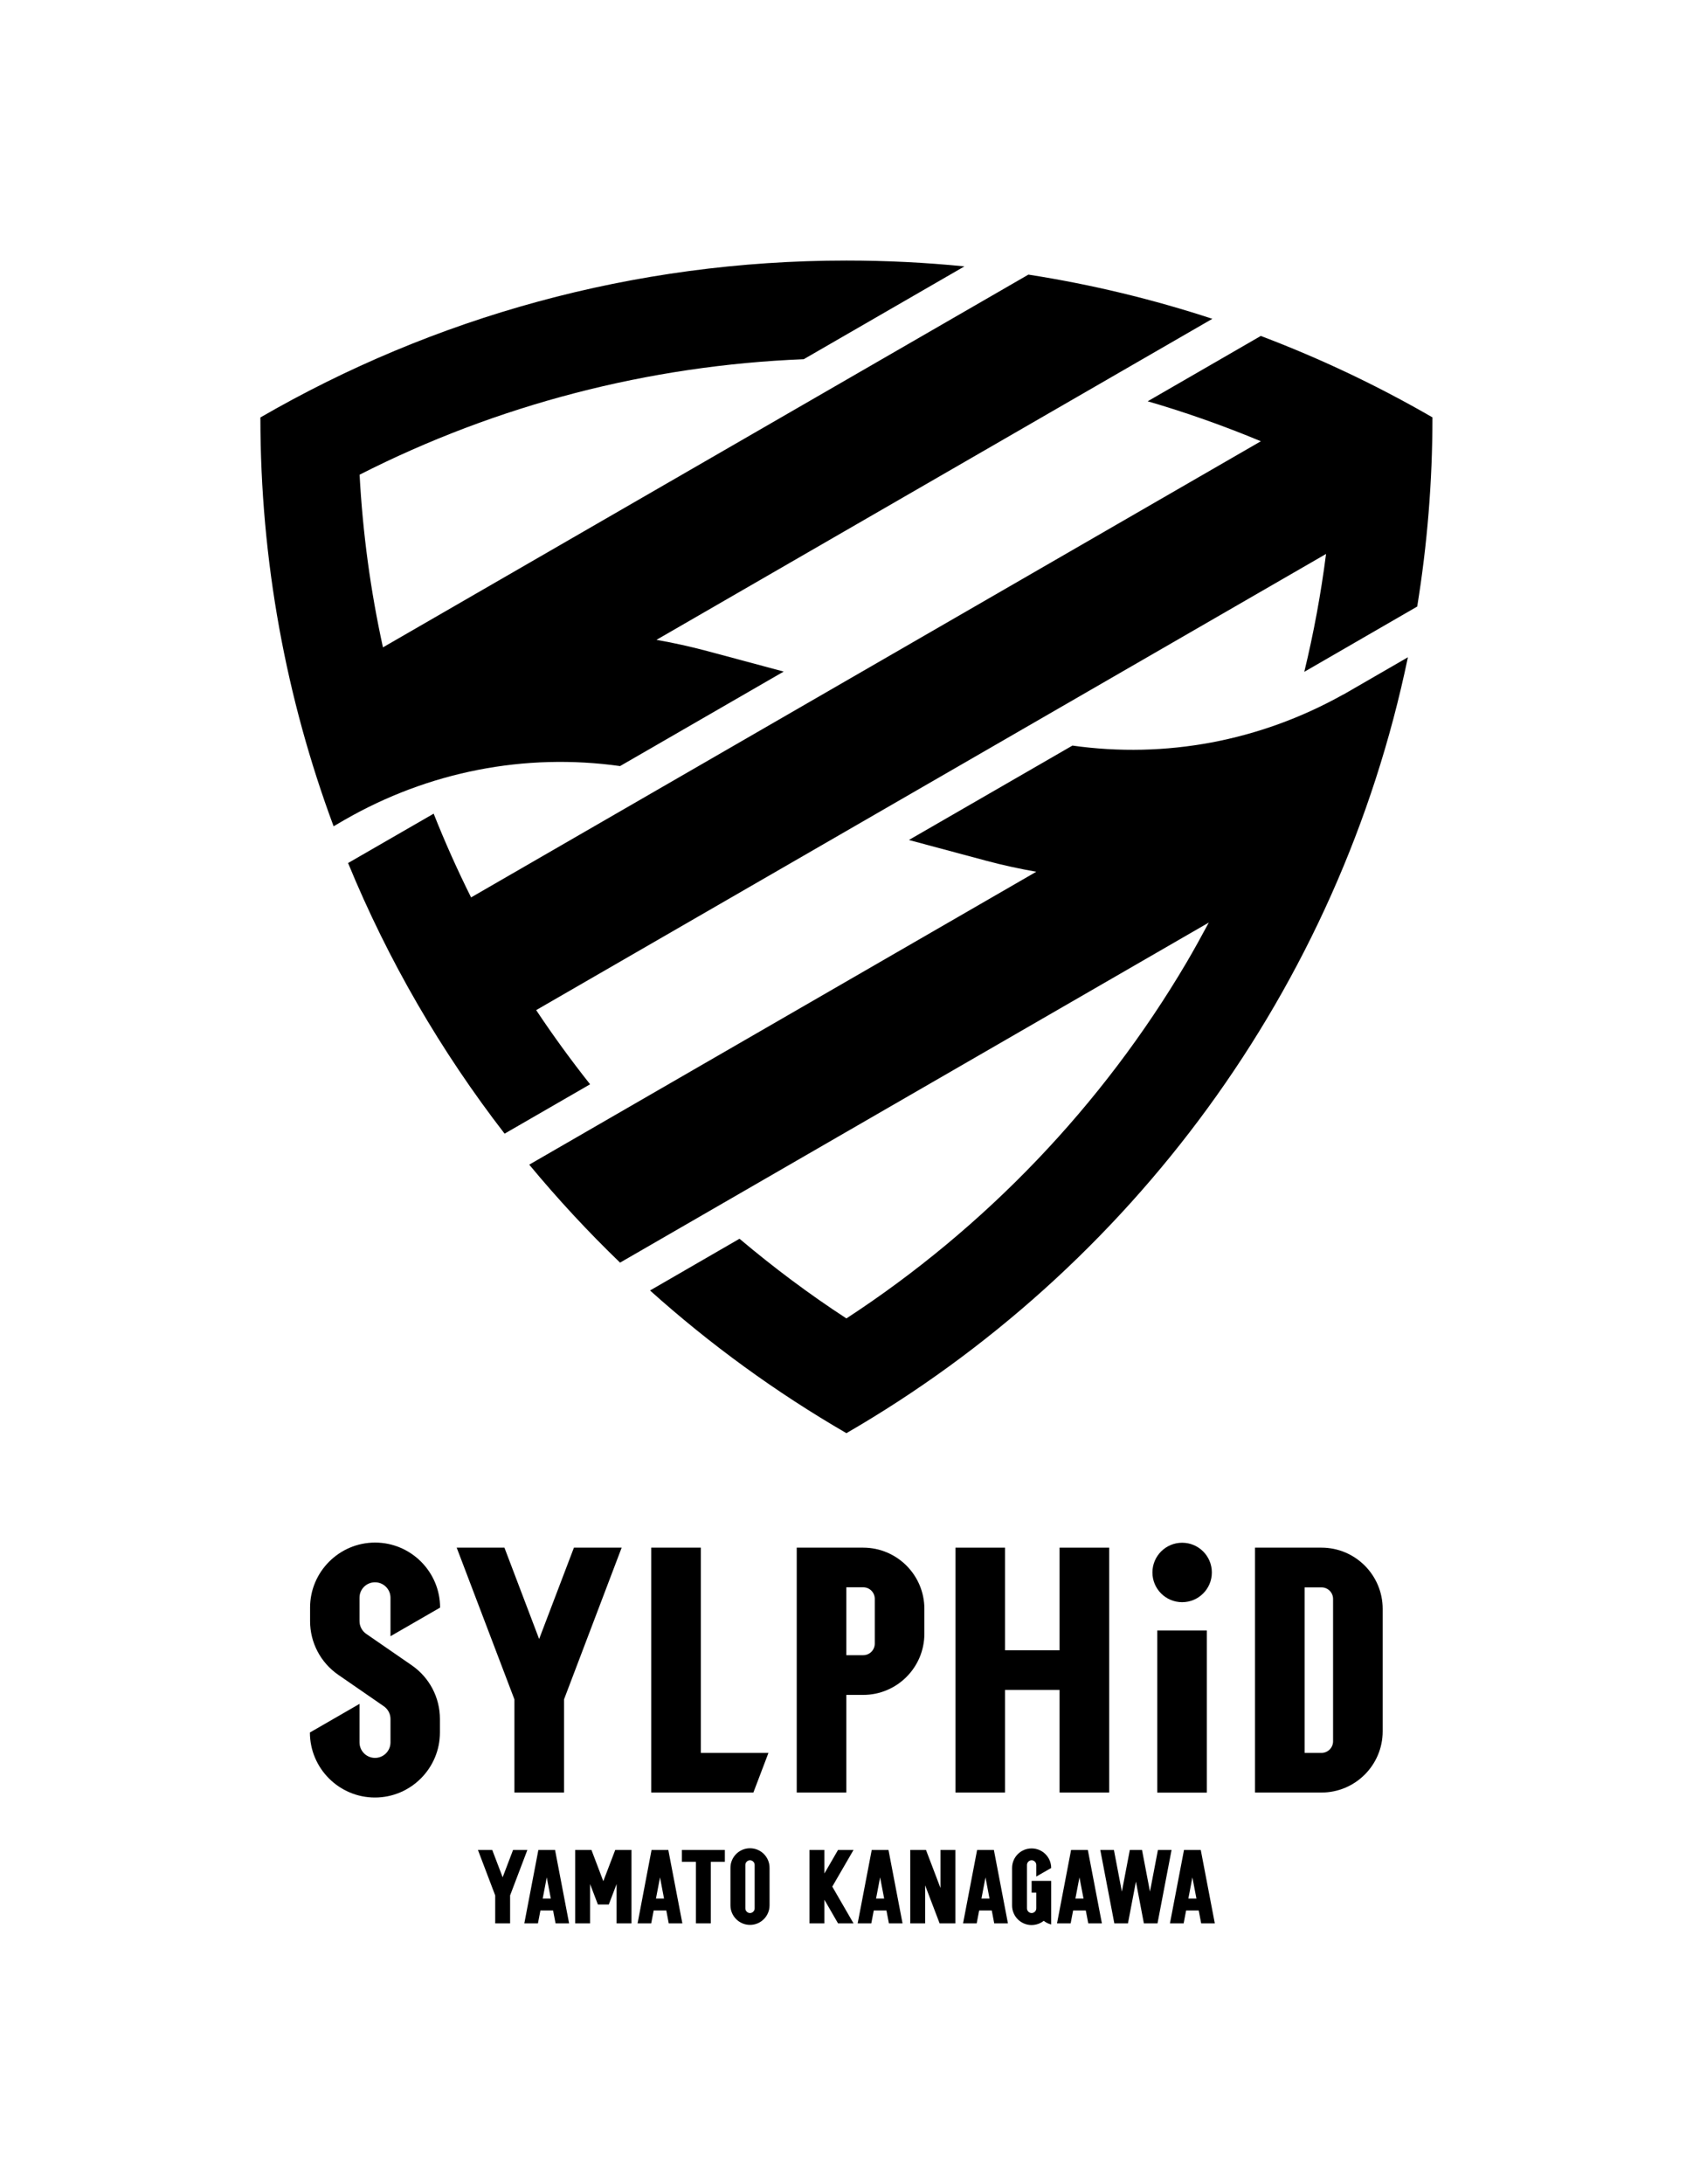 <?xml version="1.0" encoding="UTF-8"?>
<svg xmlns="http://www.w3.org/2000/svg" id="_レイヤー_2" data-name="レイヤー 2" viewBox="0 0 200 257.91">
  <defs>
    <style> .cls-1 { fill: none; } </style>
  </defs>
  <g id="_レイヤー_1-2" data-name="レイヤー 1">
    <g id="_レイヤー_1-2" data-name=" レイヤー 1-2">
      <g>
        <rect class="cls-1" width="200" height="257.91"></rect>
        <g>
          <g>
            <path d="M148.95,39.67l-13.37,7.72c4.54,1.32,9,2.9,13.37,4.72l-93.3,53.87c-1.61-3.23-3.09-6.53-4.42-9.89l-10.11,5.83c4.73,11.51,10.98,22.25,18.49,31.96l10.1-5.83c-2.24-2.83-4.37-5.75-6.37-8.76l93.31-53.87c-.6,4.69-1.46,9.34-2.57,13.92l13.34-7.71c1.18-7.27,1.8-14.73,1.8-22.34-6.45-3.73-13.23-6.95-20.29-9.62h.01Z"></path>
            <path d="M77.54,75.57l65.68-37.92c-7.01-2.3-14.27-4.06-21.73-5.22l-76.25,44.02c-1.47-6.69-2.39-13.51-2.76-20.39,16.24-8.26,34.17-12.91,52.47-13.64l18.98-10.96c-4.59-.46-9.23-.69-13.94-.69-25.22,0-48.87,6.75-69.23,18.53,0,16.98,3.06,33.25,8.65,48.28l1.25-.73h0c9.99-5.75,21.35-7.95,32.59-6.38l19.33-11.16-9.06-2.43c-1.99-.53-3.99-.97-5.99-1.32h0Z"></path>
            <path d="M158.68,82.02c-9.84,5.5-20.97,7.58-31.99,6.03l-19.32,11.15,9.1,2.44c1.97.53,3.96.96,5.95,1.31l-59.9,34.59c3.36,4.05,6.94,7.92,10.73,11.57l69.55-40.16c-.85,1.58-1.71,3.15-2.62,4.7-9.97,16.91-23.79,31.34-40.19,42.05-4.41-2.87-8.62-6.03-12.63-9.41l-10.57,6.11c7.11,6.38,14.88,12.03,23.2,16.85,33.55-19.41,58.2-52.49,66.33-91.63l-7.65,4.42h0Z"></path>
          </g>
          <g>
            <g>
              <g>
                <polygon points="72.68 218.47 71.27 222.16 69.87 218.47 67.95 218.47 67.95 227.14 69.71 227.14 69.71 222.5 70.63 224.91 70.63 224.91 71.92 224.91 71.92 224.91 71.92 224.91 71.92 224.91 72.84 222.5 72.84 227.14 74.6 227.14 74.6 218.47 72.68 218.47"></polygon>
                <g>
                  <polygon points="63.6 218.47 61.94 227.14 63.55 227.14 64.59 221.71 65.63 227.14 67.23 227.14 65.57 218.47 63.6 218.47"></polygon>
                  <rect x="62.96" y="224.21" width="3.26" height="1.41"></rect>
                </g>
                <g>
                  <polygon points="76.97 218.47 75.32 227.14 76.93 227.14 77.97 221.71 79 227.14 80.61 227.14 78.95 218.47 76.97 218.47"></polygon>
                  <rect x="76.33" y="224.21" width="3.26" height="1.41"></rect>
                </g>
                <polygon points="60.61 218.47 59.38 221.7 58.15 218.47 56.46 218.47 58.5 223.84 58.5 227.14 60.26 227.14 60.26 223.84 62.3 218.47 60.61 218.47"></polygon>
                <polygon points="85.63 218.47 80.55 218.47 80.55 219.87 82.21 219.87 82.21 227.14 83.97 227.14 83.97 219.87 85.63 219.87 85.63 218.47"></polygon>
                <path d="M88.6,227.32c-1.27,0-2.31-1.03-2.31-2.31v-4.43c0-1.27,1.03-2.31,2.31-2.31s2.31,1.03,2.31,2.31v4.43c0,1.27-1.03,2.31-2.31,2.31ZM88.6,219.69c-.3,0-.55.25-.55.55v5.13c0,.3.25.55.55.55s.55-.25.55-.55v-5.13c0-.3-.25-.55-.55-.55Z"></path>
              </g>
              <g>
                <polygon points="111.1 218.47 111.1 222.96 109.39 218.47 107.53 218.47 107.53 227.14 109.29 227.14 109.29 222.65 111 227.14 112.86 227.14 112.86 218.47 111.1 218.47"></polygon>
                <g>
                  <polygon points="139.87 218.47 138.21 227.14 139.83 227.14 140.86 221.71 141.9 227.14 143.51 227.14 141.85 218.47 139.87 218.47"></polygon>
                  <rect x="139.23" y="224.21" width="3.26" height="1.41"></rect>
                </g>
                <g>
                  <polygon points="126.53 218.47 124.87 227.14 126.48 227.14 127.52 221.71 128.56 227.14 130.17 227.14 128.51 218.47 126.53 218.47"></polygon>
                  <rect x="125.89" y="224.21" width="3.26" height="1.41"></rect>
                </g>
                <g>
                  <polygon points="115.43 218.47 113.77 227.14 115.38 227.14 116.42 221.71 117.45 227.14 119.07 227.14 117.41 218.47 115.43 218.47"></polygon>
                  <rect x="114.79" y="224.21" width="3.26" height="1.41"></rect>
                </g>
                <g>
                  <polygon points="102.98 218.47 101.32 227.14 102.93 227.14 103.97 221.71 105.01 227.14 106.62 227.14 104.96 218.47 102.98 218.47"></polygon>
                  <rect x="102.34" y="224.21" width="3.26" height="1.41"></rect>
                </g>
                <polygon points="136.79 218.47 135.85 223.39 134.91 218.47 134.91 218.47 133.47 218.47 133.47 218.47 132.53 223.39 131.59 218.47 129.98 218.47 131.64 227.14 133.25 227.14 133.25 227.14 134.19 222.21 135.13 227.14 135.13 227.14 136.74 227.14 138.4 218.47 136.79 218.47"></polygon>
                <polygon points="100.83 218.47 99 218.47 97.39 221.25 97.39 221.25 97.39 218.47 95.63 218.47 95.63 227.14 97.39 227.14 97.39 224.35 99 227.14 100.83 227.14 98.32 222.8 100.83 218.47"></polygon>
                <path d="M121.87,223.51h.55v1.86c0,.3-.25.55-.55.55s-.55-.25-.55-.55v-5.13c0-.3.25-.55.55-.55s.55.25.55.55v1.37l1.76-1.01c0-1.27-1.03-2.31-2.31-2.31s-2.31,1.03-2.31,2.31v4.43c0,1.27,1.03,2.31,2.31,2.31.19,0,.37-.03.55-.07v.07h0v-.07c.33-.08.63-.23.88-.43.25.2.55.35.88.43v-5.15h-2.31v1.41h0Z"></path>
              </g>
            </g>
            <g>
              <polygon points="125.17 182.77 125.17 194.89 118.73 194.89 118.73 182.77 112.87 182.77 112.87 211.69 118.73 211.69 118.73 199.57 125.17 199.57 125.17 211.69 131.03 211.69 131.03 182.77 125.17 182.77"></polygon>
              <path d="M156.11,187.46c.76,0,1.37.61,1.37,1.37v16.81c0,.75-.61,1.37-1.37,1.37h-1.99v-19.55h1.99M156.11,182.77h-7.85v28.92h7.85c3.99,0,7.23-3.24,7.23-7.23v-14.46c0-3.99-3.24-7.23-7.23-7.23h0Z"></path>
              <polygon points="67.8 182.77 63.69 193.56 59.59 182.77 53.95 182.77 60.77 200.69 60.77 211.69 66.63 211.69 66.63 200.69 73.44 182.77 67.8 182.77"></polygon>
              <path d="M101.97,182.77h-7.85v28.92h5.86v-11.53h1.99c3.99,0,7.23-3.24,7.23-7.23v-2.93c0-3.99-3.24-7.23-7.23-7.23h0ZM103.34,194.1c0,.76-.61,1.37-1.37,1.37h-1.99v-8.02h1.99c.76,0,1.37.61,1.37,1.37v5.27Z"></path>
              <g>
                <path d="M139.65,189.21c1.94,0,3.51-1.57,3.51-3.51s-1.57-3.51-3.51-3.51-3.51,1.57-3.51,3.51,1.57,3.51,3.51,3.51Z"></path>
                <rect x="136.71" y="192.55" width="5.86" height="19.15"></rect>
              </g>
              <path d="M44.31,182.17c-4.23,0-7.68,3.45-7.68,7.68v1.6c0,2.53,1.24,4.89,3.32,6.33l5.39,3.72c.49.34.79.9.79,1.5v2.77c0,1.01-.82,1.83-1.83,1.83s-1.83-.82-1.83-1.83v-4.55l-5.86,3.38h0c0,4.23,3.45,7.68,7.68,7.68s7.68-3.45,7.68-7.68v-1.6c0-2.53-1.24-4.89-3.32-6.33l-5.39-3.72c-.49-.34-.79-.9-.79-1.5v-2.77c0-1.01.82-1.82,1.83-1.82s1.83.82,1.83,1.82v4.55l5.86-3.38c0-4.23-3.45-7.68-7.68-7.68h0Z"></path>
              <polygon points="82.79 182.77 76.93 182.77 76.93 211.69 89 211.69 90.78 207.01 82.79 207.01 82.79 182.77"></polygon>
            </g>
          </g>
        </g>
      </g>
    </g>
  </g>
</svg>
